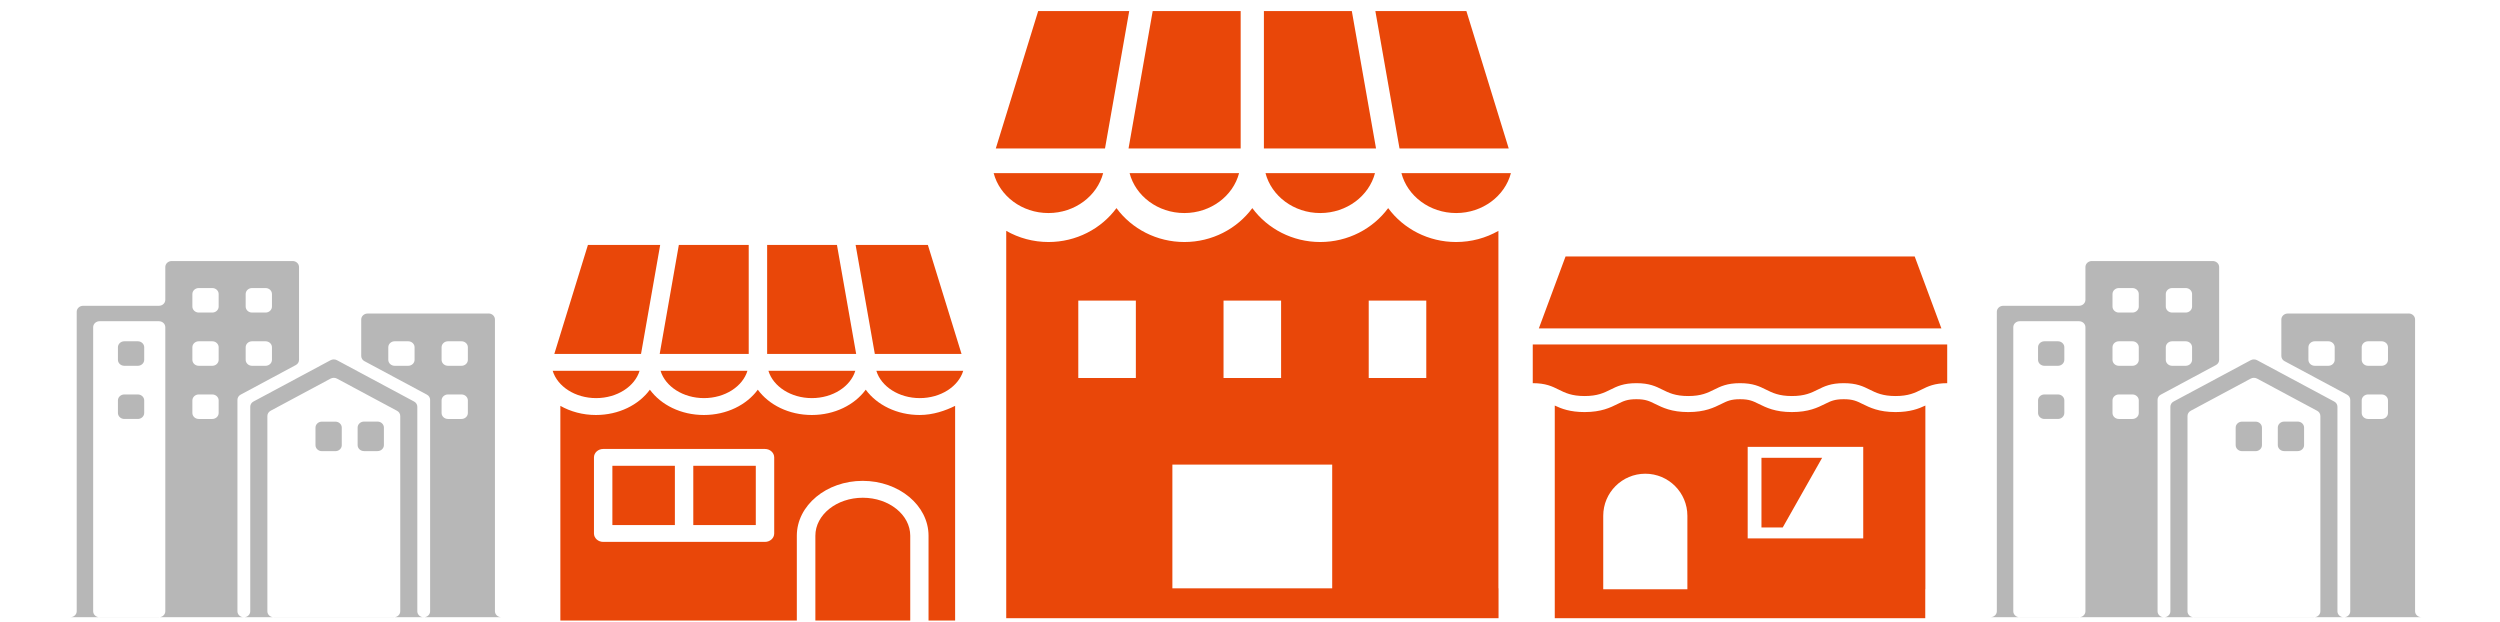 <?xml version="1.0" encoding="UTF-8"?>
<svg id="_レイヤー_2" data-name="レイヤー 2" xmlns="http://www.w3.org/2000/svg" xmlns:xlink="http://www.w3.org/1999/xlink" viewBox="0 0 410 102">
  <defs>
    <style>
      .cls-1 {
        fill: #b7b7b7;
      }

      .cls-1, .cls-2, .cls-3 {
        stroke-width: 0px;
      }

      .cls-4 {
        clip-path: url(#clippath);
      }

      .cls-2 {
        fill: none;
      }

      .cls-3 {
        fill: #e94709;
      }
    </style>
    <clipPath id="clippath">
      <rect class="cls-2" width="410" height="102"/>
    </clipPath>
  </defs>
  <g id="_レイヤー_1-2" data-name="レイヤー 1">
    <g class="cls-4">
      <g>
        <g>
          <g>
            <path class="cls-1" d="M19.34,56.95v2.06c0,.54.47.98,1.05.98h2.21c.58,0,1.05-.44,1.05-.98v-2.06c0-.54-.47-.98-1.05-.98h-2.21c-.58,0-1.05.44-1.05.98Z"/>
            <path class="cls-1" d="M20.39,68.71h2.21c.58,0,1.05-.44,1.05-.98v-2.06c0-.54-.47-.98-1.05-.98h-2.21c-.58,0-1.05.44-1.05.98v2.06c0,.54.47.98,1.05.98Z"/>
            <path class="cls-1" d="M80.12,51.42h-19.83c-.58,0-1.05.44-1.05.98v5.98c0,.35.2.68.53.85l10.24,5.49c.33.17.53.5.53.85v34.68c0,.54-.47.98-1.05.98h0c-.58,0-1.05-.44-1.05-.98v-33.55c0-.35-.2-.68-.53-.85l-12.65-6.78c-.32-.17-.72-.17-1.04,0l-12.65,6.78c-.33.17-.53.5-.53.85v33.55c0,.54-.47.98-1.05.98h0c-.58,0-1.05-.44-1.05-.98v-34.68c0-.35.2-.68.53-.85l9.04-4.85c.33-.17.53-.5.53-.85v-15.23c0-.54-.47-.98-1.05-.98h-19.83c-.58,0-1.05.44-1.05.98v5.38c0,.54-.47.98-1.05.98h-12.43c-.58,0-1.05.44-1.05.98v49.11c0,.54-.47.98-1.05.98H3h89.1-9.88c-.58,0-1.05-.44-1.05-.98v-47.85c0-.54-.47-.98-1.05-.98ZM66.94,59.99h-2.21c-.58,0-1.05-.44-1.05-.98v-2.06c0-.54.47-.98,1.05-.98h2.21c.58,0,1.05.44,1.05.98v2.06c0,.54-.47.98-1.05.98ZM73.47,55.97h2.21c.58,0,1.05.44,1.05.98v2.06c0,.54-.47.98-1.05.98h-2.21c-.58,0-1.05-.44-1.05-.98v-2.06c0-.54.47-.98,1.05-.98ZM73.47,64.69h2.21c.58,0,1.05.44,1.05.98v2.06c0,.54-.47.98-1.05.98h-2.21c-.58,0-1.05-.44-1.05-.98v-2.06c0-.54.47-.98,1.05-.98ZM41.34,47.24h2.21c.58,0,1.05.44,1.05.98v2.06c0,.54-.47.98-1.05.98h-2.21c-.58,0-1.05-.44-1.05-.98v-2.06c0-.54.47-.98,1.05-.98ZM41.34,55.97h2.21c.58,0,1.05.44,1.05.98v2.06c0,.54-.47.98-1.05.98h-2.21c-.58,0-1.05-.44-1.05-.98v-2.06c0-.54.47-.98,1.05-.98ZM44.37,67.37l9.85-5.28c.32-.17.72-.17,1.04,0l9.85,5.28c.33.17.53.5.53.85v32.03c0,.54-.47.98-1.05.98h-19.69c-.58,0-1.05-.44-1.05-.98v-32.03c0-.35.2-.68.53-.85ZM32.6,47.24h2.21c.58,0,1.05.44,1.05.98v2.06c0,.54-.47.98-1.05.98h-2.21c-.58,0-1.05-.44-1.05-.98v-2.06c0-.54.47-.98,1.05-.98ZM32.6,55.97h2.21c.58,0,1.05.44,1.05.98v2.06c0,.54-.47.98-1.05.98h-2.21c-.58,0-1.05-.44-1.05-.98v-2.06c0-.54.47-.98,1.05-.98ZM32.6,64.69h2.21c.58,0,1.05.44,1.05.98v2.06c0,.54-.47.98-1.05.98h-2.21c-.58,0-1.05-.44-1.05-.98v-2.06c0-.54.47-.98,1.05-.98ZM16.33,52.68h9.73c.58,0,1.05.44,1.05.98v46.59c0,.54-.47.98-1.05.98h-9.73c-.58,0-1.05-.44-1.05-.98v-46.59c0-.54.47-.98,1.05-.98Z"/>
            <path class="cls-1" d="M52.79,73.99h2.21c.58,0,1.05-.44,1.05-.98v-2.88c0-.54-.47-.98-1.05-.98h-2.21c-.58,0-1.05.44-1.05.98v2.88c0,.54.47.98,1.05.98Z"/>
            <path class="cls-1" d="M58.65,70.12v2.88c0,.54.47.98,1.05.98h2.21c.58,0,1.05-.44,1.05-.98v-2.88c0-.54-.47-.98-1.05-.98h-2.21c-.58,0-1.05.44-1.05.98Z"/>
          </g>
          <g>
            <path class="cls-1" d="M334.24,56.95v2.06c0,.54.47.98,1.05.98h2.21c.58,0,1.05-.44,1.05-.98v-2.06c0-.54-.47-.98-1.05-.98h-2.21c-.58,0-1.05.44-1.05.98Z"/>
            <path class="cls-1" d="M335.29,68.71h2.21c.58,0,1.05-.44,1.05-.98v-2.06c0-.54-.47-.98-1.05-.98h-2.21c-.58,0-1.05.44-1.05.98v2.06c0,.54.47.98,1.05.98Z"/>
            <path class="cls-1" d="M395.02,51.42h-19.83c-.58,0-1.05.44-1.05.98v5.98c0,.35.2.68.53.85l10.24,5.49c.33.17.53.5.53.85v34.68c0,.54-.47.98-1.05.98h0c-.58,0-1.05-.44-1.05-.98v-33.55c0-.35-.2-.68-.53-.85l-12.65-6.78c-.32-.17-.72-.17-1.04,0l-12.65,6.78c-.33.17-.53.5-.53.85v33.55c0,.54-.47.98-1.05.98h0c-.58,0-1.05-.44-1.05-.98v-34.68c0-.35.2-.68.53-.85l9.04-4.85c.33-.17.53-.5.53-.85v-15.23c0-.54-.47-.98-1.05-.98h-19.83c-.58,0-1.05.44-1.05.98v5.38c0,.54-.47.98-1.05.98h-12.43c-.58,0-1.05.44-1.05.98v49.11c0,.54-.47.98-1.05.98h-8.53,89.1-9.88c-.58,0-1.05-.44-1.05-.98v-47.85c0-.54-.47-.98-1.05-.98ZM381.84,59.99h-2.21c-.58,0-1.05-.44-1.05-.98v-2.06c0-.54.47-.98,1.05-.98h2.21c.58,0,1.05.44,1.05.98v2.06c0,.54-.47.98-1.05.98ZM388.37,55.97h2.21c.58,0,1.05.44,1.05.98v2.06c0,.54-.47.98-1.05.98h-2.21c-.58,0-1.05-.44-1.05-.98v-2.06c0-.54.47-.98,1.05-.98ZM388.37,64.69h2.21c.58,0,1.05.44,1.05.98v2.06c0,.54-.47.98-1.05.98h-2.21c-.58,0-1.05-.44-1.05-.98v-2.06c0-.54.47-.98,1.05-.98ZM356.24,47.24h2.21c.58,0,1.05.44,1.05.98v2.06c0,.54-.47.98-1.05.98h-2.21c-.58,0-1.05-.44-1.05-.98v-2.06c0-.54.47-.98,1.05-.98ZM356.24,55.97h2.21c.58,0,1.05.44,1.05.98v2.06c0,.54-.47.98-1.05.98h-2.21c-.58,0-1.05-.44-1.05-.98v-2.06c0-.54.47-.98,1.05-.98ZM359.27,67.37l9.85-5.28c.32-.17.72-.17,1.04,0l9.85,5.28c.33.17.53.5.53.85v32.03c0,.54-.47.98-1.05.98h-19.69c-.58,0-1.05-.44-1.05-.98v-32.03c0-.35.2-.68.53-.85ZM347.5,47.24h2.21c.58,0,1.05.44,1.05.98v2.06c0,.54-.47.98-1.05.98h-2.21c-.58,0-1.05-.44-1.05-.98v-2.06c0-.54.47-.98,1.05-.98ZM347.5,55.97h2.21c.58,0,1.05.44,1.05.98v2.06c0,.54-.47.98-1.05.98h-2.21c-.58,0-1.05-.44-1.05-.98v-2.06c0-.54.47-.98,1.05-.98ZM347.5,64.69h2.21c.58,0,1.05.44,1.05.98v2.06c0,.54-.47.98-1.05.98h-2.21c-.58,0-1.05-.44-1.05-.98v-2.06c0-.54.47-.98,1.05-.98ZM331.23,52.68h9.73c.58,0,1.05.44,1.05.98v46.59c0,.54-.47.98-1.05.98h-9.73c-.58,0-1.05-.44-1.05-.98v-46.59c0-.54.47-.98,1.05-.98Z"/>
            <path class="cls-1" d="M367.7,73.99h2.21c.58,0,1.05-.44,1.05-.98v-2.88c0-.54-.47-.98-1.05-.98h-2.21c-.58,0-1.05.44-1.05.98v2.88c0,.54.47.98,1.05.98Z"/>
            <path class="cls-1" d="M373.56,70.12v2.88c0,.54.47.98,1.05.98h2.21c.58,0,1.05-.44,1.05-.98v-2.88c0-.54-.47-.98-1.05-.98h-2.21c-.58,0-1.05.44-1.05.98Z"/>
          </g>
        </g>
        <g>
          <g>
            <polygon class="cls-3" points="318.39 53.86 314.01 42.06 256.75 42.06 252.37 53.86 318.39 53.86"/>
            <path class="cls-3" d="M319.37,62.84c-4.25,0-4.25,2.11-8.5,2.11s-4.25-2.11-8.5-2.11-4.25,2.11-8.5,2.11-4.25-2.11-8.5-2.11-4.25,2.11-8.5,2.11-4.25-2.11-8.5-2.11-4.25,2.11-8.5,2.11-4.25-2.11-8.5-2.11v-6.35h67.97v6.35Z"/>
            <path class="cls-3" d="M315.76,96.64v-30.13c-1.11.53-2.54,1.07-4.89,1.07-2.74,0-4.22-.74-5.42-1.33-.95-.47-1.57-.78-3.08-.78s-2.13.31-3.08.78c-1.19.59-2.68,1.33-5.42,1.33s-4.22-.74-5.42-1.33c-.95-.47-1.57-.78-3.08-.78s-2.13.31-3.08.78c-1.19.59-2.68,1.33-5.42,1.33s-4.22-.74-5.42-1.33c-.95-.47-1.57-.78-3.08-.78s-2.13.31-3.08.78c-1.19.59-2.68,1.33-5.42,1.33-2.35,0-3.78-.54-4.89-1.07v30.13h0v4.74h60.76v-4.74h0ZM276.73,96.64h-13.8v-12.05c0-3.81,3.09-6.9,6.9-6.9h0c3.81,0,6.9,3.09,6.9,6.9v12.05ZM305.57,88.3h-18.95v-15.01h18.95v15.01Z"/>
            <path class="cls-3" d="M298.83,75.08h-9.95v11.42h3.49c1.74-3.07,5.23-9.23,6.46-11.42Z"/>
          </g>
          <g>
            <path class="cls-3" d="M245.74,96.49v-58.63c-2.05,1.17-4.43,1.83-6.94,1.83-4.53,0-8.63-2.15-11.14-5.56-2.52,3.41-6.62,5.56-11.14,5.56s-8.63-2.15-11.14-5.56c-2.52,3.41-6.62,5.56-11.14,5.56s-8.63-2.15-11.14-5.56c-2.52,3.41-6.62,5.56-11.14,5.56-2.51,0-4.89-.66-6.94-1.83v58.63h0v4.89h80.74v-4.89h0ZM224.47,49.3h9.44v12.69h-9.44v-12.69ZM200.66,49.3h9.44v12.69h-9.44v-12.69ZM176.84,49.3h9.44v12.69h-9.44v-12.69ZM192.27,96.49v-20.3h26.21v20.3h-26.21Z"/>
            <g>
              <path class="cls-3" d="M194.23,34.94c4.34,0,8-2.8,8.98-6.55h-17.96c.98,3.75,4.63,6.55,8.98,6.55Z"/>
              <polygon class="cls-3" points="185.19 1.82 170.26 1.82 163.31 24.35 181.22 24.35 185.19 1.82"/>
              <path class="cls-3" d="M171.94,34.94c4.34,0,8-2.8,8.98-6.55h-17.96c.98,3.75,4.63,6.55,8.98,6.55Z"/>
              <polygon class="cls-3" points="203.47 24.35 203.47 1.82 189.04 1.82 185.08 24.35 203.47 24.35"/>
              <polygon class="cls-3" points="247.43 24.35 240.49 1.82 225.56 1.82 229.52 24.35 247.43 24.35"/>
              <path class="cls-3" d="M216.52,34.94c4.34,0,8-2.8,8.98-6.55h-17.96c.98,3.75,4.63,6.55,8.98,6.55Z"/>
              <polygon class="cls-3" points="221.7 1.82 207.28 1.82 207.28 24.35 225.67 24.35 221.7 1.82"/>
              <path class="cls-3" d="M238.81,34.94c4.34,0,8-2.8,8.98-6.55h-17.96c.98,3.75,4.63,6.55,8.98,6.55Z"/>
            </g>
          </g>
          <g>
            <path class="cls-3" d="M115.45,65.29c3.45,0,6.35-1.91,7.13-4.48h-14.25c.78,2.57,3.68,4.48,7.13,4.48Z"/>
            <polygon class="cls-3" points="108.27 40.17 96.42 40.17 90.91 58.04 105.13 58.04 108.27 40.17"/>
            <path class="cls-3" d="M97.76,65.29c3.45,0,6.35-1.91,7.13-4.48h-14.25c.78,2.57,3.68,4.48,7.13,4.48Z"/>
            <polygon class="cls-3" points="122.79 58.04 122.79 40.17 111.33 40.17 108.19 58.04 122.79 58.04"/>
            <polygon class="cls-3" points="157.69 58.04 152.17 40.17 140.32 40.17 143.47 58.04 157.69 58.04"/>
            <path class="cls-3" d="M133.14,65.29c3.45,0,6.35-1.91,7.13-4.48h-14.25c.78,2.57,3.68,4.48,7.13,4.48Z"/>
            <polygon class="cls-3" points="137.26 40.17 125.81 40.17 125.81 58.04 140.41 58.04 137.26 40.17"/>
            <path class="cls-3" d="M150.84,65.29c3.45,0,6.35-1.91,7.13-4.48h-14.25c.78,2.57,3.68,4.48,7.13,4.48Z"/>
            <path class="cls-3" d="M141.5,81.63c-4.29,0-7.78,2.79-7.78,6.23v13.91h15.56v-13.91c0-3.44-3.49-6.23-7.78-6.23Z"/>
            <rect class="cls-3" x="113.7" y="76.39" width="10.25" height="9.72"/>
            <rect class="cls-3" x="100.43" y="76.39" width="10.25" height="9.72"/>
            <path class="cls-3" d="M156.64,101.77v-35.21c-1.56.78-3.62,1.5-5.81,1.5-3.74,0-7.03-1.66-8.85-4.15-1.82,2.49-5.1,4.15-8.85,4.15s-7.03-1.66-8.85-4.15c-1.82,2.49-5.1,4.15-8.85,4.15s-7.03-1.66-8.85-4.15c-1.82,2.49-5.1,4.15-8.85,4.15-2.16,0-4.17-.56-5.83-1.5v35.21h38.78v-13.91c0-4.96,4.84-9,10.8-9s10.8,4.04,10.8,9v13.91h4.34ZM126.97,87.49c0,.76-.68,1.38-1.51,1.38h-26.54c-.83,0-1.51-.62-1.51-1.38v-12.48c0-.76.68-1.38,1.51-1.38h26.54c.83,0,1.51.62,1.51,1.38v12.48Z"/>
          </g>
        </g>
      </g>
    </g>
  </g>
</svg>